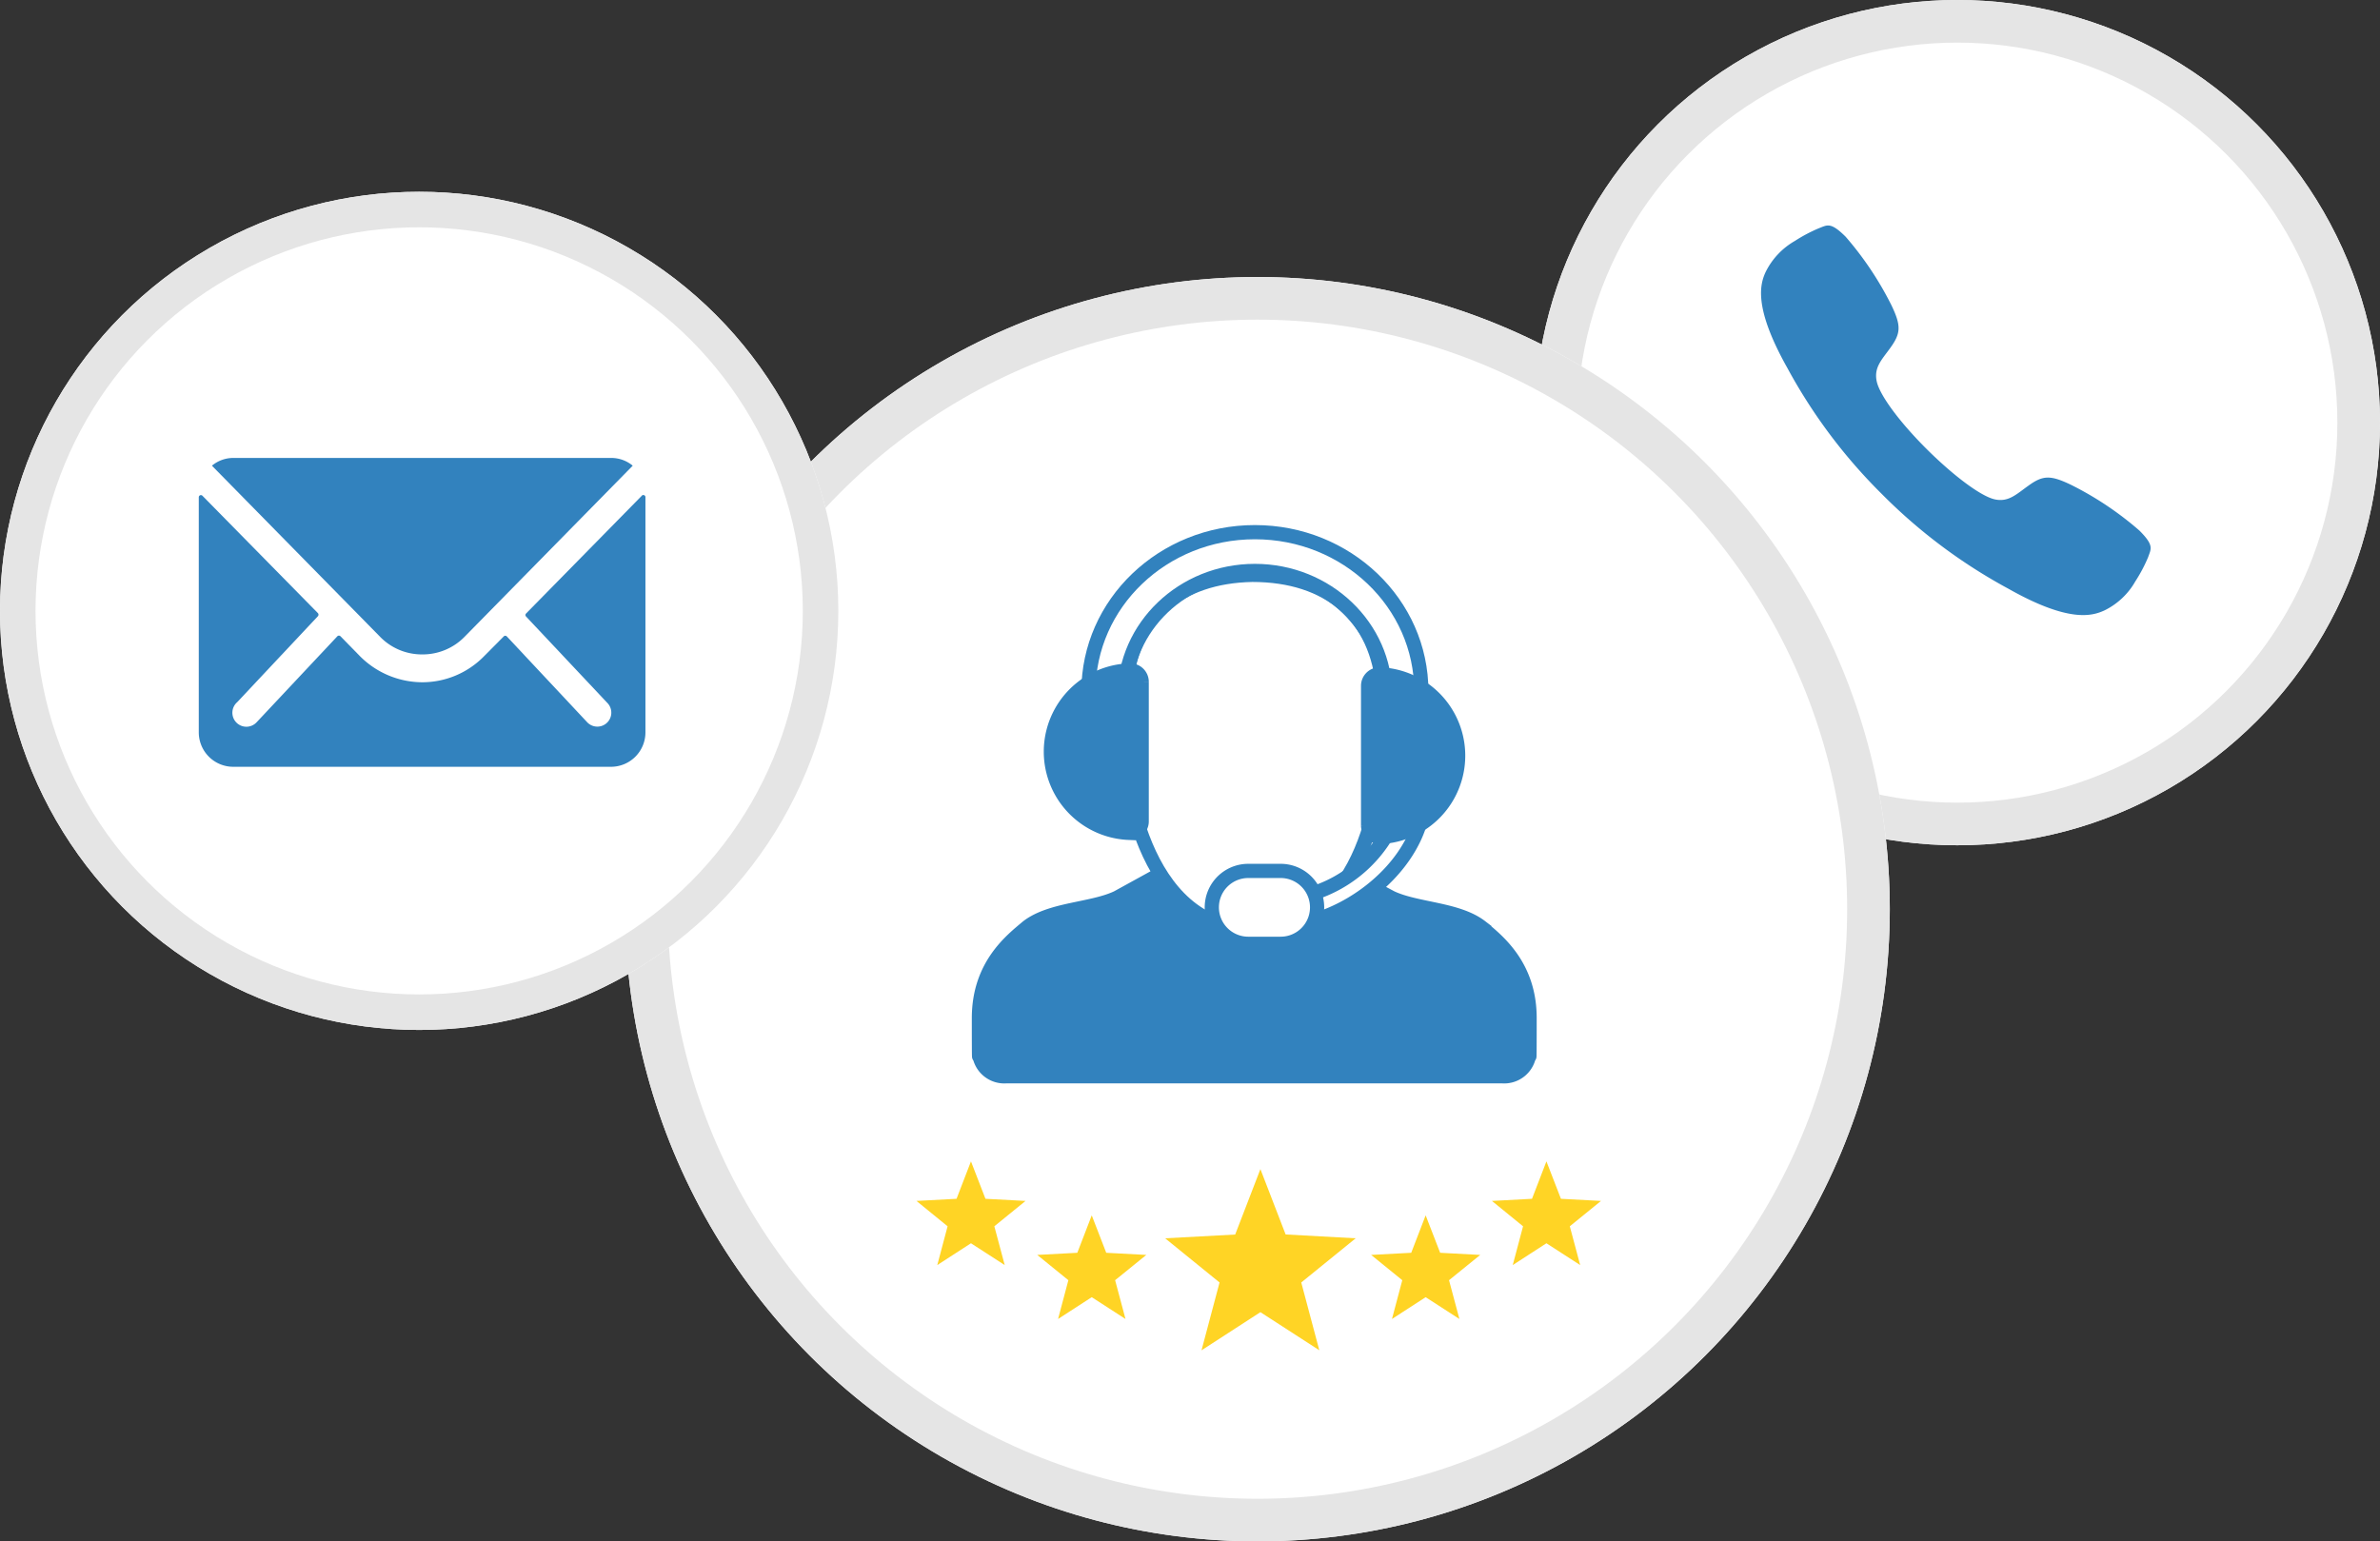 <svg xmlns="http://www.w3.org/2000/svg" width="335" height="217" viewBox="0 0 335 217"><rect x="0" y="0" width="335" height="217" fill="#333333" stroke="none"/><defs><style>.a,.d{fill:#fff}.a{stroke:#e5e5e5;stroke-width:6px}.b,.c{fill:#3282be}.c,.d{stroke:#3282be;stroke-miterlimit:10;stroke-width:2px}.f{fill:#ffd425}.g{stroke:none}.h{fill:none}</style></defs><g class="a" transform="translate(216)"><circle class="g" cx="59.5" cy="59.5" r="59.5"/><circle class="h" cx="59.5" cy="59.5" r="56.5"/></g><path class="b" d="M301.13 74.69a45.58 45.58 0 00-9.63-6.44c-2.88-1.38-3.94-1.36-5.98.12-1.7 1.2-2.8 2.36-4.75 1.93s-5.82-3.34-9.56-7.06-6.63-7.57-7.05-9.55.73-3.06 1.94-4.75c1.47-2.05 1.51-3.1.12-5.99a46.17 46.17 0 00-6.44-9.63c-2.12-2.1-2.57-1.64-3.73-1.2a21.54 21.54 0 00-3.41 1.8 10.3 10.3 0 00-4.1 4.34c-.82 1.75-1.75 5.02 3.05 13.56a75.66 75.66 0 0013.3 17.74 75.78 75.78 0 0017.8 13.32c8.53 4.82 11.8 3.86 13.56 3.04a10.1 10.1 0 004.32-4.09 21.25 21.25 0 001.8-3.41c.4-1.16.87-1.63-1.24-3.73z"/><g class="a" transform="translate(88 39)"><circle class="g" cx="89" cy="89" r="89"/><circle class="h" cx="89" cy="89" r="86"/></g><path class="c" d="M208.44 130.48c-3.31-2.54-8.97-2.4-12.6-4.09l-5.5-2.93-.14-.1c-2.08 3.08-7.4 7.26-13.64 7.13a15.48 15.48 0 01-13.14-7.5l-6.18 3.4c-3.62 1.69-9.28 1.55-12.6 4.09-2.19 1.85-6.85 5.37-6.85 12.85s.04 5 .04 5a3.55 3.55 0 003.8 3.19h69.83a3.55 3.55 0 003.8-3.2s.04 2.48.04-5-4.67-11-6.86-12.84z"/><path class="d" d="M176.55 130.87c16.08 0 17.9-20.65 18.39-26.87-.23-6.85-.06-4.54-.23-6.85-.81-10.42-7.67-16.22-18.45-16.22-10.44.21-17.08 5.9-17.88 16.13-.17 2.31-.1 2.17-.22 6.76s2.3 27.05 18.39 27.05z"/><path class="d" d="M158.29 112.89V97.92c0-9.68 8.21-17.54 18.34-17.54s18.35 7.85 18.35 17.54v14.97h5.08V97.32c0-12.37-10.49-22.4-23.43-22.4s-23.42 10.03-23.42 22.4v15.57z"/><path class="d" d="M196.63 114.53a18.64 18.64 0 01-12.22 11.36v3.84c7.9-2.1 16.08-9.45 16.08-17.92z"/><path class="d" d="M185.39 127.73a5.13 5.13 0 01-5.13 5.14h-4.56a5.13 5.13 0 01-5.13-5.14 5.13 5.13 0 015.13-5.12h4.56a5.13 5.13 0 015.13 5.12z"/><path class="c" d="M159.06 94.39a1.55 1.55 0 00-.18.02v-.02a11.44 11.44 0 000 22.86v-.01a1.55 1.55 0 00.18.01 1.61 1.61 0 001.64-1.58v-19.7a1.6 1.6 0 00-1.64-1.58zM194.38 94.95v.02a1.55 1.55 0 00-.17-.02 1.6 1.6 0 00-1.64 1.58v19.7a1.61 1.61 0 001.64 1.59 1.55 1.55 0 00.17-.02v.02a11.45 11.45 0 000-22.87z"/><path class="b" d="M138.8 146.5a1.56 1.56 0 010 3.11c-.87 0-1.9-.47-1.9-1.33a2.09 2.09 0 011.9-1.78zM213.8 146.5c.73 0 2.39.87 2.39 1.73s-1.66 1.38-2.39 1.38a1.46 1.46 0 01-1.32-1.55 1.46 1.46 0 011.32-1.56z"/><g><g transform="translate(0 27)" stroke-width="5" stroke="#e5e5e5" fill="#fff"><circle class="g" cx="59" cy="59" r="59"/><circle class="h" cx="59" cy="59" r="56.5"/></g><path class="b" d="M90.33 69.8L74.05 86.37a.3.3 0 000 .43l11.42 12.14a1.96 1.96 0 11-2.78 2.78L71.34 89.6a.3.3 0 00-.44 0l-2.77 2.79a12.16 12.16 0 01-8.7 3.66 12.43 12.43 0 01-8.85-3.76l-2.66-2.72a.31.31 0 00-.43 0l-11.33 12.07a1.97 1.97 0 11-2.78-2.78l11.37-12.11a.33.33 0 000-.43L28.48 69.78a.3.3 0 00-.5.21v33.13a4.85 4.85 0 004.82 4.83h53.21a4.85 4.85 0 004.84-4.83v-33.1a.3.3 0 00-.53-.22z"/><path class="b" d="M59.42 92.13a8.23 8.23 0 005.94-2.45l23.7-24.12a4.73 4.73 0 00-3-1.09H32.83a4.7 4.7 0 00-3 1.09l23.7 24.12a8.2 8.2 0 005.9 2.45z"/></g><path class="f" d="M136.67 163.5l2.04 5.27 5.64.3-4.39 3.57 1.46 5.46-4.75-3.07-4.74 3.07 1.45-5.46-4.38-3.57 5.64-.3zM153.67 171.1l2.04 5.27 5.64.3-4.39 3.56 1.46 5.46-4.75-3.07-4.74 3.07 1.45-5.46-4.38-3.56 5.64-.3zM177.41 164.59l3.55 9.2 9.86.54-7.66 6.22 2.54 9.54-8.29-5.36-8.29 5.37 2.54-9.55-7.66-6.22 9.86-.53zM200.67 171.1l2.04 5.27 5.64.3-4.39 3.56 1.46 5.46-4.75-3.07-4.74 3.07 1.45-5.46-4.38-3.56 5.64-.3zM217.67 163.5l2.04 5.27 5.64.3-4.39 3.57 1.46 5.46-4.75-3.07-4.74 3.07 1.45-5.46-4.38-3.57 5.64-.3z"/></svg>